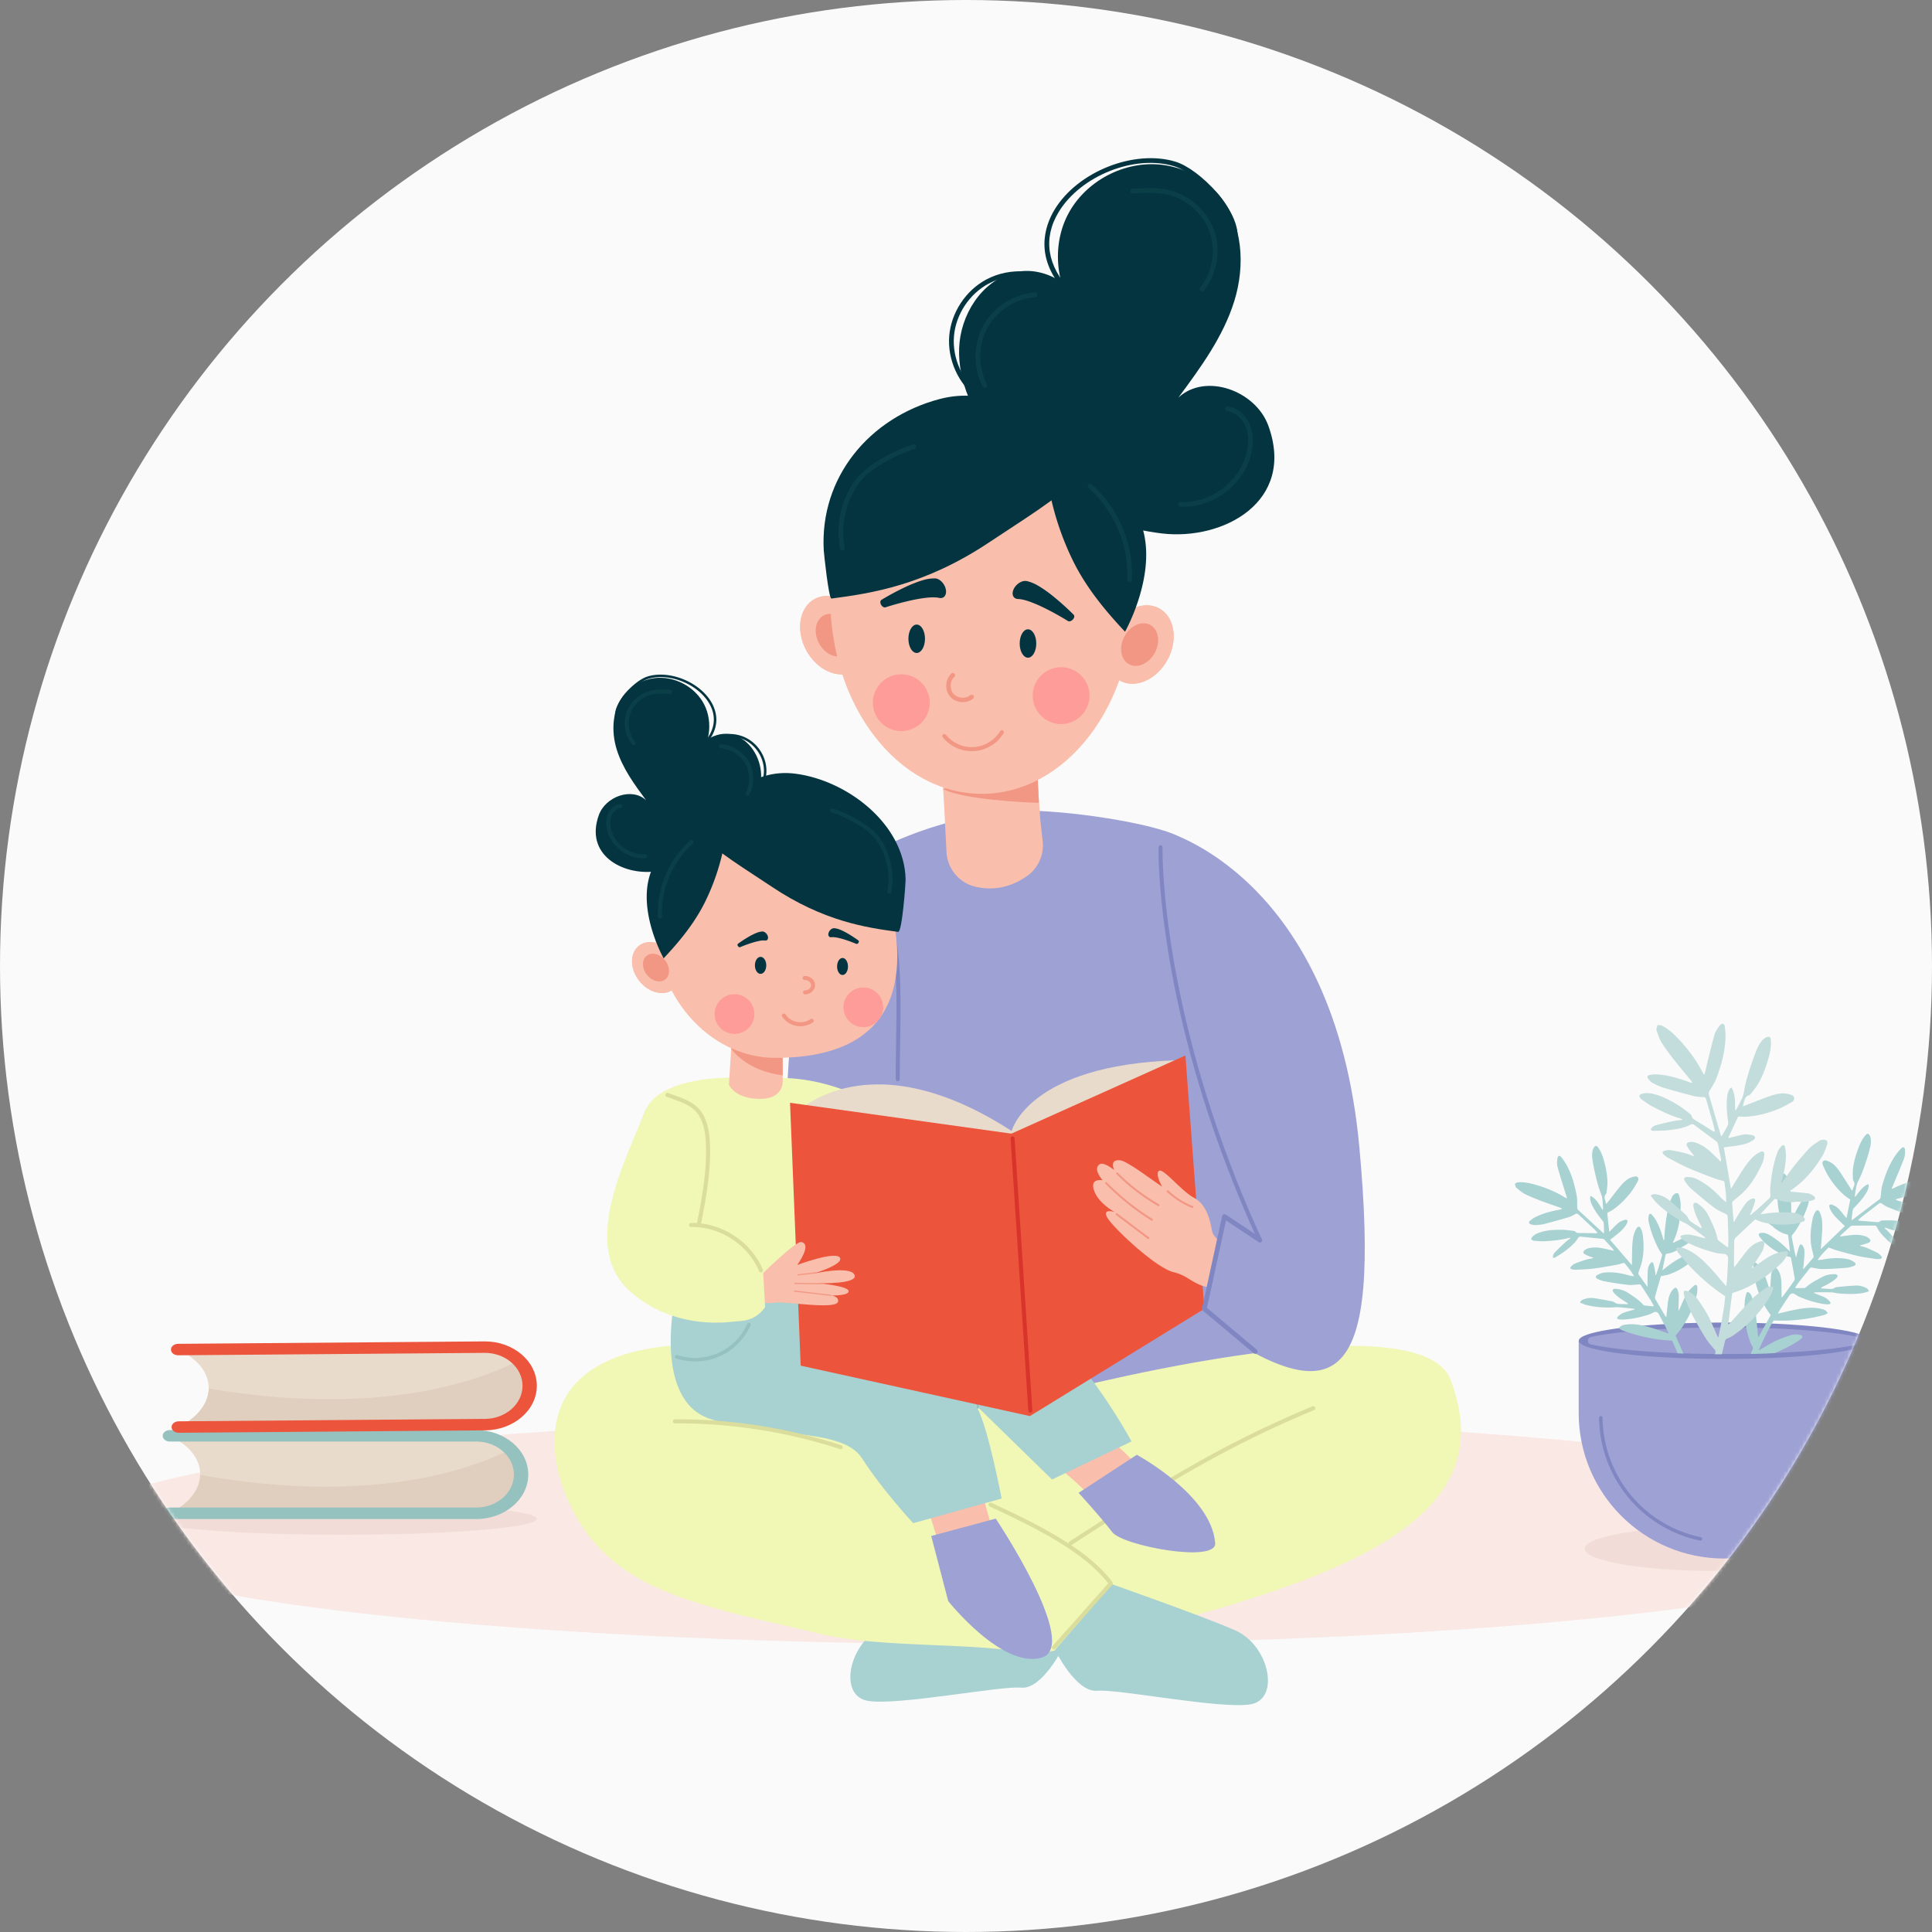 <svg width="513" height="513" viewBox="0 0 513 513" fill="none" xmlns="http://www.w3.org/2000/svg">
    <rect x="0" y="0" width="513" height="513" fill="#808080" stroke="none"/>
    <circle cx="256.5" cy="256.5" r="256.5" transform="matrix(1 0 0 -1 0 513)" fill="#FAFAFA"/>
    <mask id="sukz1pxbxa" style="mask-type:alpha" maskUnits="userSpaceOnUse" x="0" y="0" width="513" height="513">
        <circle cx="256.5" cy="256.5" r="256.5" transform="matrix(1 0 0 -1 0 513)" fill="#FAFAFA"/>
    </mask>
    <g mask="url(#sukz1pxbxa)">
        <path d="M265.741 436.58c136.823 0 247.741-13.492 247.741-30.136s-110.918-30.136-247.741-30.136C128.917 376.308 18 389.8 18 406.444s110.917 30.136 247.741 30.136z" fill="#F9E8E4"/>
        <path d="M455.064 417.109c18.95 0 34.312-2.629 34.312-5.873s-15.362-5.873-34.312-5.873c-18.949 0-34.311 2.629-34.311 5.873s15.362 5.873 34.311 5.873zM90.923 407.514c28.515 0 51.631-1.882 51.631-4.204s-23.116-4.204-51.631-4.204c-28.516 0-51.632 1.882-51.632 4.204s23.117 4.204 51.632 4.204z" fill="#F2DCD7"/>
        <path d="M457.829 413.835c-21.344 0-38.646-17.302-38.646-38.646v-19.184h77.292v19.184c0 21.344-17.302 38.646-38.646 38.646z" fill="#9EA1D4"/>
        <path d="M496.444 356.005c0 2.079-10.505 3.847-25.243 4.53-2.041.093-4.16.166-6.35.215a307.88 307.88 0 0 1-7.021.079c-.207 0-.413 0-.617-.003-.61 0-1.221-.003-1.823-.006a300.803 300.803 0 0 1-4.64-.073c-.954-.02-1.893-.046-2.82-.075-.314-.012-.625-.021-.934-.035-.52-.018-1.035-.041-1.546-.061h-.003c-15.25-.643-26.232-2.446-26.232-4.571 0-1.925 9.005-3.588 22.03-4.361 2.172-.128 4.458-.233 6.833-.314.584-.018 1.175-.035 1.771-.05.197-.005.395-.011.596-.014l1.52-.035c.634-.012 1.271-.02 1.908-.032a260.1 260.1 0 0 1 3.439-.02c.172-.003.343-.003.521-.003.433 0 .863 0 1.29.003l1.486.008c.916.009 1.823.021 2.716.038.77.012 1.532.032 2.285.05l.733.017c1.119.035 2.221.07 3.3.113 2.384.096 4.669.219 6.826.37 11.91.82 19.978 2.407 19.978 4.23h-.003z" fill="#8086C1"/>
        <path d="M457.922 359.532c-10.013 0-19.602-.442-26.998-1.244-3.984-.431-6.673-.893-8.487-1.306a.997.997 0 0 1 0-1.959c1.814-.413 4.503-.873 8.487-1.303 7.396-.802 16.985-1.244 26.998-1.244 10.014 0 19.603.442 26.999 1.244 3.984.43 6.673.893 8.487 1.303a.997.997 0 0 1 0 1.959c-1.814.413-4.503.872-8.487 1.306-7.396.802-16.985 1.244-26.999 1.244z" fill="#9EA1D4"/>
        <path d="M444.903 354.647c.686 1.562 1.378 3.132 2.09 4.76-.52-.018-1.035-.041-1.547-.061h-.002a55.094 55.094 0 0 0-1.46-3.37c-4.623-.198-8.987-1.172-13.229-2.733-.311-.116-.576-.358-.887-.555.425-.704 1.058-.858 1.716-.957 2.148-.323 4.233.076 6.28.649 1.619.45 3.201 1.032 4.8 1.555.076.023.16.035.398.087-.273-.587-.479-1.07-.718-1.532-.363-.695-.73-1.387-1.099-2.076-.259-.488-.52-.977-.782-1.465-.34-.64-.881-.762-1.521-.41-.439.238-.898.468-1.375.607-2.166.655-4.373 1.134-6.643 1.23a5.126 5.126 0 0 1-1.036-.064c-.526-.087-.657-.378-.284-.738.392-.375.854-.736 1.354-.933.867-.344 1.786-.559 2.684-.826.14-.044.273-.087.41-.128-.003-.044-.006-.09-.012-.131-.436-.058-.869-.128-1.308-.172-1.102-.107-2.21-.229-3.32-.287-.561-.032-1.131.084-1.701.09-2.175.011-4.341-.125-6.458-.669-.575-.148-1.119-.413-1.718-.64.23-.575.596-.735.974-.872.898-.325 1.832-.45 2.768-.311 1.523.23 3.038.521 4.556.808.32.061.663.166.916.358.485.369 1.023.384 1.581.395.634.009 1.265.029 1.899.041.017-.038.038-.076.052-.116-.096-.093-.177-.21-.288-.276-1.267-.762-2.514-1.55-3.506-2.664-.166-.183-.32-.506-.27-.712.04-.16.418-.361.625-.334.698.078 1.41.177 2.076.407.596.206 1.166.54 1.692.901 1.308.884 2.652 1.73 3.71 2.939a.708.708 0 0 0 .401.198c.721.09 1.448.154 2.172.224.058.006.125-.032.273-.07-.369-.648-.698-1.27-1.07-1.86-.761-1.204-1.552-2.388-2.317-3.591-.145-.23-.285-.32-.584-.294-.983.073-1.983.218-2.951.111-2.065-.227-4.117-.57-6.17-.922-.64-.111-1.268-.375-1.864-.648-.599-.274-.639-.724-.067-1.038.55-.303 1.178-.579 1.791-.64 2.195-.218 4.353.09 6.469.701.477.136.966.224 1.501.282-.733-1.347-1.724-2.495-2.614-3.594-.771.204-1.46.433-2.169.561-2 .355-4.001.721-6.016.977-1.541.198-3.102.233-4.655.32-.34.017-.694-.047-1.032-.116-.491-.102-.602-.422-.238-.774.308-.302.651-.607 1.038-.767a36.95 36.95 0 0 1 2.995-1.044c.505-.16 1.046-.215 1.572-.323.073-.014.14-.073.306-.169-.445-.159-.803-.267-1.146-.409-.398-.169-.808-.329-1.171-.556-.463-.282-.471-.605-.076-.971.625-.581 1.433-.683 2.224-.759 1.512-.145 2.966.256 4.422.585.367.084.73.168 1.222.279-.123-.224-.166-.355-.25-.445a181.482 181.482 0 0 0-2.242-2.471c-.119-.128-.308-.248-.474-.265-1.948-.204-3.899-.378-5.853-.582-.337-.037-.538.053-.718.355-.814 1.343-2.015 2.329-3.227 3.28-.896.703-1.887 1.285-2.853 1.895-.145.096-.366.064-.584.099-.064-.665.195-1.142.547-1.509.889-.918 1.823-1.796 2.762-2.669.416-.383.881-.703 1.326-1.055l-.044-.102c-.145.012-.294.009-.433.047-2.076.546-4.202.738-6.33.869-.872.052-1.756-.052-2.634-.096a1.942 1.942 0 0 1-.506-.11c-.497-.163-.573-.454-.247-.858.5-.617 1.18-.965 1.904-1.221 1.864-.654 3.812-.756 5.76-.756 1.079-.003 2.157.157 3.236.267.215.024.483.099.617.25.34.378.755.338 1.189.34 1.404.009 2.808.041 4.213.062.13 0 .261-.009.468-.12-.288-.322-.561-.665-.875-.962-1.393-1.308-2.8-2.602-4.193-3.911-.282-.264-.503-.293-.861-.078-.549.326-1.136.622-1.747.802a169.25 169.25 0 0 1-6.373 1.786c-.817.212-1.681.276-2.527.319-.416.021-.86-.11-1.256-.267-.421-.166-.488-.518-.157-.823a6.11 6.11 0 0 1 1.215-.881c1.632-.89 3.402-1.401 5.199-1.832.506-.119 1.023-.203 1.529-.311.198-.04.387-.099.582-.151l.017-.119c-.16-.079-.314-.172-.479-.233-1.829-.657-3.673-1.282-5.49-1.977-1.337-.514-2.675-1.047-3.948-1.704-.788-.401-1.454-1.043-2.169-1.581a.444.444 0 0 1-.16-.207c-.093-.305-.326-.738-.209-.895.18-.236.607-.375.939-.396 1.384-.078 2.736.186 4.062.547 2.878.782 5.628 1.89 8.181 3.451.157.099.326.178.489.271.043-.024.087-.05.13-.07-.125-.393-.255-.785-.377-1.178-.722-2.355-1.489-4.701-2.137-7.077-.192-.694-.149-1.491-.044-2.215.116-.82.596-.951 1.105-.305a15.591 15.591 0 0 1 1.596 2.488c1.198 2.358 1.896 4.897 2.393 7.479.203 1.061.145 2.171.163 3.265.005.305.055.52.285.729 2.122 1.948 4.239 3.908 6.358 5.862.111.105.227.2.425.369.023-.256.058-.416.055-.576-.018-.709-.023-1.421-.076-2.131a1.21 1.21 0 0 0-.264-.636c-1.242-1.507-2.387-3.074-3.132-4.891-.154-.375-.183-.805-.232-1.215-.015-.146.09-.305.163-.541 1.581.832 2.244 2.352 3.137 3.658.049-.009.099-.018.148-.032-.02-.515-.041-1.03-.067-1.544-.011-.259-.058-.518-.067-.777-.032-.802-.258-1.532-.561-2.291-.497-1.235-.823-2.541-1.148-3.838a57.084 57.084 0 0 1-.858-4.073c-.198-1.148-.369-2.326.035-3.469.116-.331.355-.753.642-.869.402-.163.663.291.87.599.634.945 1.035 1.992 1.34 3.085.535 1.945.948 3.916.983 5.934.014.846-.128 1.692-.227 2.538-.026.233-.102.506-.253.675-.369.416-.317.858-.2 1.323.096.384.2.767.328 1.253.154-.169.265-.282.364-.407 1.2-1.529 2.355-3.102 3.616-4.579.876-1.027 1.887-1.943 3.277-2.271.396-.093.829-.21 1.128.131.32.36.175.82-.035 1.177-.558.957-1.102 1.934-1.779 2.806-1.337 1.739-2.873 3.3-4.672 4.576-.492.346-1.041.608-1.602.928.168 1.616.337 3.242.503 4.87.043.017.084.041.122.061.247-.253.485-.509.735-.756.573-.555 1.108-1.166 1.739-1.64.456-.343 1.035-.541 1.585-.735.183-.064.535.017.642.162.105.137.052.466-.038.657-.444.94-1.134 1.713-1.901 2.39-.826.733-1.718 1.393-2.631 2.126 1.855 2.157 3.776 4.39 5.698 6.62.038-.009.073-.017.114-.023-.003-.547-.021-1.093-.003-1.64.061-2.024-.021-4.059.418-6.05a6.526 6.526 0 0 1 .8-1.951c.392-.637.832-.582 1.151.093.227.479.416 1.009.483 1.529.302 2.338.337 4.684-.154 6.998-.221 1.044-.646 2.044-.965 3.071-.047.148-.085.366-.009.474.715 1.043 1.457 2.075 2.195 3.108.038.052.105.084.253.197-.02-.418-.055-.747-.052-1.075.014-1.091.003-2.184.084-3.268.049-.652.218-1.303.666-1.835.328-.384.668-.393.82.076.226.715.337 1.474.477 2.218.049.259.034.529.046.797.049.008.099.014.148.023.21-.593.439-1.178.623-1.774.331-1.073.625-2.154.953-3.224.114-.369.035-.593-.209-.916-.451-.602-.8-1.294-1.122-1.983-.974-2.061-1.765-4.198-2.196-6.446-.093-.488-.04-1.035.064-1.529.099-.445.422-.541.733-.207.48.518.928 1.085 1.262 1.701.794 1.454 1.34 3.012 1.776 4.612.044.162.088.325.128.488h.143c.023-.137.07-.27.075-.407.091-2.37.387-4.716.812-7.042.093-.526.194-1.047.302-1.573.093-.453.256-.898.445-1.337.174-.41.372-.814.546-1.219.108-.244.338-.441.544-.622.576-.494 1.122-.375 1.306.364.206.837.378 1.706.378 2.564 0 .43-.009.861-.032 1.291a25.02 25.02 0 0 1-.251 2.684c-.261 1.805-.729 3.567-1.482 5.277-.096.215-.201.424-.303.636.029.032.053.064.079.096.142-.064.282-.128.424-.197.614-.291 1.221-.599 1.835-.893.401-.195.808-.381 1.221-.552.366-.157.817-.16 1.227-.143.611.032.788.422.381.864a8.773 8.773 0 0 1-1.041.959c-.105.087-.212.166-.32.247-.424.314-.919.529-1.369.809a2.138 2.138 0 0 0-.221.16c-.163.127-.32.273-.5.377-.218.128-.439.256-.663.373-.814.433-1.663.788-2.617.86-.131.009-.331.166-.36.285-.294 1.332-.562 2.672-.867 4.143.244-.177.39-.279.529-.392 1.442-1.184 2.96-2.251 4.617-3.094.215-.11.434-.218.655-.32.729-.337 1.506-.537 2.326-.348.526.122.715.505.369.915-.483.562-1.012 1.108-1.605 1.55-.035.023-.07.052-.105.076-1.576 1.169-3.282 2.111-5.149 2.741-.611.21-1.276.268-2.029.419-.073.259-.184.634-.291 1.012-.425 1.489-.855 2.971-1.259 4.463a.923.923 0 0 0 .09.628c.852 1.494 1.727 2.971 2.599 4.451.056.096.157.16.32.326.079-.805.143-1.506.221-2.207.16-1.395.209-2.82.846-4.111.221-.454.553-.878.913-1.242.369-.372.739-.282.939.216.186.462.367.962.375 1.45.024 1.193-.049 2.385-.084 3.58a9.255 9.255 0 0 1-.032.491.766.766 0 0 1 .125.044c.087-.175.177-.344.259-.521.448-.959.831-1.954 1.311-2.899.279-.549.59-1.084.968-1.584.012-.018.029-.038.041-.055.43-.559.948-1.062 1.483-1.518.413-.352.82-.192.849.337.035.686.032 1.402-.14 2.059-.061.235-.122.471-.192.703a28.05 28.05 0 0 1-1.401 3.864 28.081 28.081 0 0 1-2.439 4.309c-.483.698-1.062 1.326-1.62 2.015l.012-.012zM516.118 313.963a.434.434 0 0 1-.177.186c-.765.471-1.489 1.044-2.311 1.375-1.329.53-2.71.937-4.094 1.317-1.873.521-3.765.966-5.649 1.448-.172.044-.335.123-.5.186l.008.12c.186.069.372.148.561.206.498.157 1.004.285 1.495.454 1.747.596 3.46 1.276 5.001 2.314.413.279.796.622 1.128.992.302.337.2.683-.236.805-.41.116-.863.209-1.276.148-.84-.122-1.689-.27-2.483-.555a173.521 173.521 0 0 1-6.181-2.381c-.588-.239-1.146-.591-1.66-.966-.338-.247-.562-.238-.867-.003-1.512 1.172-3.032 2.323-4.541 3.495-.343.268-.646.585-.966.875a.855.855 0 0 0 .454.163c1.401.114 2.803.218 4.201.337.43.038.84.117 1.216-.223.151-.14.421-.187.639-.192 1.082-.006 2.172-.064 3.248.04 1.936.184 3.867.471 5.661 1.3.697.323 1.34.73 1.779 1.393.288.433.183.715-.326.831a2.043 2.043 0 0 1-.517.061c-.875-.04-1.765-.017-2.628-.157-2.108-.331-4.208-.721-6.222-1.462-.131-.05-.283-.061-.425-.09-.017.035-.038.067-.055.099.41.389.846.753 1.221 1.174.855.957 1.704 1.919 2.497 2.919.317.396.53.896.399 1.553-.212-.052-.433-.047-.573-.151-.901-.704-1.835-1.376-2.657-2.161-1.117-1.061-2.219-2.154-2.902-3.57-.154-.317-.34-.422-.683-.419-1.96.015-3.923.006-5.879.024a.83.83 0 0 0-.495.218 149.81 149.81 0 0 0-2.465 2.247c-.093.087-.148.21-.291.422.497-.064.869-.114 1.242-.163 1.482-.192 2.965-.448 4.457-.163.785.151 1.576.329 2.146.968.357.402.316.718-.169.96-.384.192-.805.314-1.218.439-.358.11-.721.183-1.184.302.16.111.218.175.288.198.509.157 1.044.264 1.538.471.974.41 1.942.84 2.876 1.326.372.195.686.535.962.86.329.387.192.695-.311.75-.34.041-.701.067-1.038.018-1.541-.23-3.088-.419-4.608-.759-1.98-.442-3.934-1-5.891-1.544-.695-.195-1.358-.491-2.108-.764-.985 1.008-2.084 2.055-2.942 3.329a8.815 8.815 0 0 0 1.52-.14c2.164-.41 4.341-.509 6.507-.087.608.119 1.204.453 1.725.808.537.366.453.811-.169 1.026-.617.216-1.268.419-1.916.469-2.07.159-4.149.305-6.228.337-.974.011-1.954-.224-2.925-.393-.294-.049-.442.024-.61.239-.876 1.122-1.774 2.227-2.643 3.352-.428.552-.812 1.14-1.245 1.753.148.053.21.096.271.096.724 0 1.453.003 2.183-.017a.677.677 0 0 0 .419-.157c1.169-1.099 2.585-1.817 3.971-2.573.559-.309 1.161-.591 1.774-.739.68-.163 1.398-.195 2.102-.206.207-.006.564.226.59.389.029.213-.154.518-.334.686-1.093 1.018-2.413 1.681-3.745 2.321-.119.058-.212.165-.317.25l.044.122c.631.043 1.262.087 1.893.136.555.047 1.093.076 1.613-.244.268-.166.622-.235.948-.267 1.532-.146 3.07-.288 4.611-.372.948-.053 1.867.159 2.73.569.361.172.71.37.884.963-.616.168-1.186.381-1.77.474-2.161.34-4.327.276-6.493.055-.564-.058-1.122-.227-1.683-.25-1.111-.047-2.221-.032-3.335-.029-.439 0-.878.032-1.317.049-.009.044-.015.087-.023.128.13.055.264.114.395.166.866.355 1.762.654 2.594 1.079.476.247.904.648 1.256 1.061.337.389.177.669-.352.706a5.146 5.146 0 0 1-1.038-.037c-2.254-.309-4.405-.992-6.501-1.85-.463-.186-.896-.453-1.309-.738-.605-.413-1.151-.337-1.552.264-.739 1.114-1.483 2.225-2.207 3.344-.285.439-.535.901-.864 1.46.247-.027.326-.032.407-.05 1.64-.369 3.274-.796 4.926-1.09 2.093-.375 4.204-.579 6.312-.052.645.159 1.262.375 1.616 1.116-.328.169-.616.384-.936.468a45.257 45.257 0 0 1-7.92 1.384c-1.811.151-3.646.18-5.507.087-1.471 2.46-2.762 5.12-3.971 7.862.168.003.256-.078.357-.139 1.393-.78 2.754-1.629 4.193-2.321 1.215-.584 2.5-1.032 3.786-1.45a4.844 4.844 0 0 1 2.73-.085c.584.151.695.503.253.916-.335.311-.71.585-1.096.829-1.905 1.215-3.94 2.172-6.007 3.058-2.041.093-4.161.166-6.35.216.163-.387.328-.777.494-1.166.131-.308.163-.556-.052-.864a5.014 5.014 0 0 1-.573-1.166 25.672 25.672 0 0 1-1.143-4.323c-.11-.663-.2-1.335-.259-2.006a24.948 24.948 0 0 1-.104-2.922c.009-.509.032-1.024.07-1.538.049-.684.218-1.367.412-2.03.137-.471.483-.532.832-.177.236.244.488.532.587.846.067.221.14.445.213.666.284.904.572 1.811.703 2.739a60.345 60.345 0 0 1 .303 2.483c.165 1.517.299 3.044.459 4.564.012.105.058.207.122.425.936-1.681 1.835-3.289 2.721-4.876l.532-.957c-.491-.741-1.008-1.421-1.421-2.16a27.18 27.18 0 0 1-2.597-6.437 27.66 27.66 0 0 1-.578-2.782 5.37 5.37 0 0 1-.023-1.318c.014-.209.04-.418.066-.625.003-.04.009-.078.015-.119.046-.288.186-.453.375-.48.151-.023.331.047.5.224.067.067.137.14.201.21a9.28 9.28 0 0 1 1.131 1.442c.36.575.639 1.18.878 1.805.346.893.613 1.817.927 2.722l.073.215c.064.18.139.36.206.541.047-.012.091-.021.131-.032.003-.166.006-.329.015-.492.006-.107.014-.212.017-.32.067-1.084.111-2.171.236-3.253.032-.256.107-.506.209-.756a6.34 6.34 0 0 1 .305-.651c.21-.402.509-.5.797-.279.055.04.108.093.16.157.323.392.61.849.794 1.323.508 1.343.421 2.767.447 4.175.015.703.009 1.407.012 2.215.177-.148.285-.203.346-.291a334.361 334.361 0 0 0 3.012-4.183.919.919 0 0 0 .148-.617c-.261-1.52-.549-3.038-.831-4.562-.07-.386-.145-.77-.195-1.035-.401-.119-.779-.212-1.137-.314a6.476 6.476 0 0 1-.846-.29 18.327 18.327 0 0 1-1.285-.643 19.762 19.762 0 0 1-3.675-2.663c-.547-.495-1.023-1.085-1.448-1.69-.308-.439-.084-.808.451-.878.831-.107 1.59.166 2.282.57 1.823 1.067 3.431 2.413 4.922 3.899.126.125.265.239.489.439-.163-1.494-.302-2.852-.471-4.204-.015-.122-.201-.299-.329-.32-1.2-.209-2.189-.849-3.148-1.538-.245-.174-.431-.421-.666-.602-.335-.259-.704-.477-1.038-.732a3.225 3.225 0 0 1-.25-.204 9.408 9.408 0 0 1-1.242-1.329c-.363-.482-.151-.854.46-.822.41.017.86.063 1.209.252.989.535 1.939 1.149 2.905 1.73.131.079.267.157.401.236.032-.032.058-.061.09-.09-.078-.221-.166-.439-.238-.66a19.192 19.192 0 0 1-.559-2.079 21.848 21.848 0 0 1-.421-3.352 28.33 28.33 0 0 1 .105-3.946c.078-.852.331-1.704.616-2.518.183-.52.529-.698.901-.546.143.055.288.16.433.311.125.128.259.267.361.421a.965.965 0 0 1 .122.25c.285.87.651 1.742.747 2.637.035.329.067.658.099.986.009.079.015.163.021.247.087.928.151 1.861.191 2.794.041.928.059 1.861.047 2.794a50.437 50.437 0 0 1-.064 1.861c-.009.14.023.276.041.416.046.003.093.006.139.012l.175-.477c.218-.576.447-1.14.7-1.695.434-.948.922-1.861 1.506-2.725.059-.087.117-.168.178-.253a9.08 9.08 0 0 1 1.238-1.317c.341-.305.655-.177.707.274.035.282.049.578.032.869a2.92 2.92 0 0 1-.111.66 23.075 23.075 0 0 1-1.34 3.486 25.224 25.224 0 0 1-.762 1.503c-.221.413-.45.817-.692 1.221-.386.652-.796 1.309-1.302 1.867-.274.299-.375.515-.294.893.227 1.096.416 2.201.643 3.297.125.613.299 1.218.447 1.826l.152-.009c.037-.265.049-.535.122-.791.206-.73.386-1.468.686-2.163.192-.451.532-.413.82.003.398.57.503 1.235.491 1.887-.023 1.087-.139 2.175-.227 3.262-.029.328-.093.654-.154 1.067.157-.099.227-.122.271-.172.828-.959 1.666-1.91 2.477-2.884.087-.102.067-.323.038-.474-.221-1.052-.547-2.087-.669-3.146-.27-2.352-.009-4.684.509-6.983.116-.515.354-1.021.625-1.477.384-.64.826-.652 1.154.017.308.625.526 1.329.611 2.018.25 2.023-.029 4.041-.157 6.065-.035.544-.105 1.087-.157 1.631.038.012.072.02.11.035l6.298-6.048c-.84-.817-1.663-1.561-2.419-2.366-.701-.751-1.312-1.582-1.666-2.562-.07-.203-.093-.535.023-.66.122-.131.48-.18.654-.099.529.242 1.088.495 1.509.878.585.535 1.061 1.189 1.576 1.797.227.271.439.55.66.823.041-.015.084-.035.125-.052.323-1.602.646-3.207.962-4.801-.523-.369-1.046-.683-1.503-1.072-1.669-1.443-3.05-3.141-4.218-4.998-.588-.934-1.038-1.957-1.507-2.963-.171-.375-.273-.849.079-1.178.328-.311.75-.154 1.137-.023 1.352.457 2.271 1.465 3.047 2.573 1.116 1.593 2.114 3.265 3.166 4.902.087.131.186.256.323.436.174-.471.317-.843.448-1.218.159-.451.253-.884-.076-1.334-.131-.181-.18-.46-.183-.695-.021-.849-.085-1.71.011-2.547.227-2.006.823-3.931 1.544-5.815.402-1.062.905-2.065 1.623-2.948.232-.285.538-.713.924-.509.276.142.474.581.558.924.288 1.175.009 2.329-.299 3.457a55.849 55.849 0 0 1-1.239 3.975c-.444 1.256-.895 2.529-1.506 3.71-.375.724-.671 1.43-.776 2.227-.035.259-.105.509-.145.767-.073.506-.143 1.021-.213 1.53.05.011.096.026.146.043 1.014-1.218 1.817-2.663 3.468-3.343.053.244.143.413.111.552-.087.401-.16.826-.346 1.186-.913 1.739-2.201 3.19-3.582 4.574a1.21 1.21 0 0 0-.323.605c-.119.7-.195 1.407-.276 2.113-.017.16-.003.323-.003.579.212-.151.337-.233.457-.326 2.296-1.744 4.588-3.494 6.887-5.233.247-.189.317-.395.349-.698.125-1.084.172-2.198.477-3.236.739-2.524 1.672-4.983 3.088-7.216a15.233 15.233 0 0 1 1.826-2.326c.561-.596 1.029-.422 1.07.407.035.735 0 1.529-.253 2.204-.875 2.305-1.861 4.567-2.8 6.844-.16.381-.323.756-.486 1.134.041.029.085.055.122.084.172-.073.346-.142.515-.221 2.689-1.311 5.533-2.157 8.472-2.66 1.352-.233 2.728-.369 4.094-.16.329.052.742.23.899.485.104.166-.172.576-.291.87l.011-.009z" fill="#A8D1D1"/>
        <path d="M485.142 303.906c-.317 1.035-.698 2.087-1.253 3.009-2.07 3.434-4.585 6.495-7.897 8.833-.203.145-.412.276-.622.413a1.227 1.227 0 0 1-.113.075c.009.053.014.105.023.157.038.003.073.006.111.012.157.015.314.035.473.05 1.411.13 2.829.221 4.234.421.491.07.982.364 1.41.649.64.424.576.959-.151 1.174-.355.105-.713.192-1.079.259-.387.07-.776.122-1.169.16a6.799 6.799 0 0 1-.808.014c-.398-.008-.8-.04-1.195-.035-.375.006-.75.117-1.125.111l-.399-.009c-1.229-.032-2.442-.142-3.596-.634a4.924 4.924 0 0 1-.34-.157c-.149-.072-.465-.037-.573.076-1.18 1.244-2.335 2.515-3.617 3.908.375-.038.599-.053.82-.085a36.612 36.612 0 0 1 4.131-.389 27.093 27.093 0 0 1 3.222.072c.18.015.366.035.547.053.151.014.299.038.442.061.811.139 1.575.421 2.209.994.029.023.053.05.079.073.491.474.445 1.012-.198 1.227-.212.07-.427.139-.645.203-.684.201-1.384.355-2.085.428-2.123.215-4.251.192-6.35-.151a19.862 19.862 0 0 1-1.14-.216c-.796-.171-1.549-.54-2.46-.866l-.971.904c-1.418 1.329-2.849 2.646-4.25 3.995a1.14 1.14 0 0 0-.314.733c-.047 2.16-.061 4.32-.079 6.483 0 .137.064.274.131.553.608-.814 1.131-1.53 1.669-2.23 1.079-1.402 2.055-2.908 3.576-3.888.535-.343 1.169-.587 1.788-.744.64-.163.977.169.875.84-.099.617-.229 1.277-.535 1.809-.596 1.038-1.262 2.044-1.922 3.05-.13.2-.261.398-.389.599-.035.052-.067.104-.102.157-.11.174-.232.34-.352.514.038.041.073.085.108.125l.276-.171c.114-.07.227-.145.337-.218.277-.186.55-.378.82-.573 1.477-1.044 2.922-2.146 4.626-2.817.305-.119.614-.224.93-.314a14.666 14.666 0 0 1 1.649-.364c.675-.113 1.009.326.695.913-.067.128-.14.259-.212.384-.358.634-.765 1.247-1.271 1.747-.483.48-.98.94-1.489 1.387a33.166 33.166 0 0 1-2.919 2.309 32.05 32.05 0 0 1-2.567 1.645 33.204 33.204 0 0 1-3.128 1.614c-.971.439-2.004.742-3.056 1.125-.276 2.161-.555 4.332-.849 6.589-.07.575-.148 1.151-.221 1.738.227-.171.349-.238.442-.337.424-.462.846-.927 1.262-1.393.869-.965 1.735-1.933 2.613-2.887.695-.756 1.396-1.5 2.114-2.23.015-.014.032-.035.047-.049.506-.518 1.067-.98 1.651-1.425.599-.459 1.221-.892 1.826-1.337.221-.163.503-.265.794-.332.145-.035.291-.061.433-.084.003 0 .009 0 .012-.003.607-.093.91.233.697.805-.302.814-.642 1.631-1.099 2.364a33.265 33.265 0 0 1-1.206 1.788 32.603 32.603 0 0 1-4.902 5.431 32.703 32.703 0 0 1-3.408 2.623c-.45.302-.939.576-1.453.75-.445.154-.599.425-.698.837-.268 1.129-.538 2.26-.809 3.388-.61 0-1.221-.003-1.823-.006l.088-.317c.119-.43.017-.692-.279-1.038-.876-1.026-1.777-2.061-2.475-3.213-.25-.413-.497-.823-.744-1.235a103.639 103.639 0 0 1-1.806-3.132c-.11-.2-.221-.401-.328-.605a47.604 47.604 0 0 1-.881-1.73 37.839 37.839 0 0 1-1.364-3.111 9.486 9.486 0 0 1-.244-.694 8.724 8.724 0 0 1-.25-.969c-.142-.744.236-1.02.939-.738a6.031 6.031 0 0 1 2.317 1.646c.137.154.262.314.381.479.989 1.384 1.957 2.8 2.751 4.3.128.245.256.489.375.736.767 1.55 1.419 3.166 2.131 4.745.058.137.087.282.259.407.389-1.73.747-3.457 1.052-5.172.343-1.931.622-3.853.806-5.751-3.725-2.463-6.993-5.321-9.918-8.522a56.316 56.316 0 0 1-1.64-1.873 47.42 47.42 0 0 1-.927-1.128c-.157-.197-.265-.427-.375-.674-.07-.163-.143-.335-.224-.5a2.188 2.188 0 0 1 1.39-.25c.372.052.724.18 1.081.328 2.524 1.044 4.513 2.823 6.347 4.771 1.454 1.538 2.786 3.187 4.17 4.789.067.076.148.142.372.349.087-.808.177-1.463.218-2.12.102-1.674.18-3.355.267-5.033.047-.91-.453-1.392-1.375-1.424-.628-.023-1.27-.079-1.875-.233-2.521-.639-4.978-1.456-7.298-2.637-.221-.11-.442-.227-.663-.346a6.463 6.463 0 0 1-1.078-.741c-.015-.012-.03-.024-.044-.041-.462-.419-.398-.8.215-.939.669-.151 1.401-.239 2.064-.128 1.16.192 2.291.555 3.434.849.172.044.346.084.523.125.024-.049.05-.099.073-.151-.433-.343-.855-.704-1.3-1.032-1.122-.832-2.232-1.681-3.39-2.466-.587-.398-1.279-.642-1.89-1.009-.095-.055-.191-.113-.284-.168a38.748 38.748 0 0 1-3.242-2.152 25.566 25.566 0 0 1-3.004-2.585c-.523-.532-.936-1.171-1.439-1.805.625-.471 1.125-.407 1.617-.311 1.18.229 2.27.703 3.186 1.462.128.105.256.212.384.326.928.77 1.84 1.57 2.745 2.378.421.369.84.744 1.256 1.119.308.274.61.608.759.977.285.713.854 1.082 1.448 1.451.677.425 1.349.852 2.023 1.279.044-.032.09-.061.137-.093-.047-.162-.058-.34-.137-.485-.869-1.646-1.707-3.3-2.053-5.149-.058-.306-.014-.75.172-.945.145-.148.683-.114.887.043.703.541 1.407 1.111 1.974 1.783.515.607.907 1.343 1.244 2.067.838 1.805 1.736 3.588 2.094 5.571a.85.85 0 0 0 .308.476c.718.562 1.457 1.102 2.195 1.649.061.047.157.049.343.105.018-.939.067-1.82.05-2.701-.041-1.788-.123-3.582-.169-5.37-.009-.344-.102-.533-.439-.698-1.108-.556-2.277-1.053-3.251-1.791-2.078-1.585-4.073-3.286-6.05-4.995-.616-.535-1.122-1.227-1.591-1.905-.468-.686-.22-1.198.599-1.166.794.032 1.646.14 2.35.471 2.509 1.19 4.634 2.919 6.521 4.952.425.453.896.866 1.434 1.279.084-1.93-.239-3.812-.486-5.568-.962-.282-1.861-.479-2.704-.802-2.387-.913-4.783-1.812-7.117-2.844-1.789-.791-3.498-1.759-5.228-2.678-.378-.2-.718-.497-1.038-.793-.465-.431-.375-.846.247-.989.526-.125 1.096-.235 1.617-.154a47.11 47.11 0 0 1 3.901.811c.652.16 1.274.448 1.908.675.09.032.195.009.439.014-.381-.462-.695-.808-.974-1.186-.323-.436-.654-.875-.904-1.358-.312-.602-.114-.956.546-1.093 1.056-.221 1.989.192 2.893.625 1.724.823 3.033 2.198 4.39 3.495l1.134 1.093c.012-.323.053-.488.021-.642a226.824 226.824 0 0 0-.814-4.117c-.044-.213-.169-.463-.338-.591-1.971-1.482-3.96-2.939-5.928-4.419-.343-.259-.614-.291-1.006-.087-1.753.922-3.684 1.204-5.606 1.445-1.421.177-2.866.16-4.306.198-.215.005-.436-.169-.692-.274.364-.761.951-1.107 1.565-1.273 1.558-.419 3.134-.756 4.71-1.085.695-.145 1.407-.186 2.111-.276l.017-.142c-.166-.076-.323-.178-.494-.227-2.594-.756-5.01-1.928-7.388-3.169-.974-.506-1.861-1.189-2.777-1.809a2.481 2.481 0 0 1-.477-.445c-.43-.5-.322-.863.291-1.087.939-.34 1.896-.273 2.844-.079 2.433.503 4.599 1.658 6.698 2.917 1.166.7 2.225 1.573 3.315 2.39.218.162.456.418.506.665.122.631.596.855 1.061 1.137 1.506.922 3.004 1.867 4.504 2.8a1.1 1.1 0 0 0 .584.175c-.104-.538-.174-1.085-.323-1.608-.651-2.315-1.331-4.62-1.985-6.932-.131-.471-.352-.645-.875-.648-.803-.003-1.629-.064-2.405-.265-2.689-.692-5.373-1.41-8.033-2.206-1.015-.306-1.989-.794-2.928-1.294-.462-.25-.855-.681-1.181-1.102-.346-.451-.194-.872.364-.989a7.54 7.54 0 0 1 1.884-.162c2.332.098 4.576.691 6.789 1.395.625.198 1.233.442 1.852.657.235.079.48.143.718.212.035-.04.067-.078.102-.116-.122-.186-.227-.389-.367-.561-1.546-1.896-3.128-3.765-4.637-5.69-1.111-1.419-2.204-2.867-3.155-4.396-.587-.948-.892-2.07-1.311-3.117-.041-.099-.064-.224-.041-.323.099-.386.125-1.008.358-1.099.346-.139.898-.011 1.268.181 1.546.811 2.832 1.977 4.027 3.221 2.599 2.71 4.843 5.687 6.582 9.028.111.209.236.407.355.608l.189.008c.119-.503.232-1.009.357-1.512.751-3.009 1.445-6.033 2.283-9.016.247-.872.808-1.704 1.392-2.419.658-.805 1.259-.637 1.387.39.152 1.227.198 2.486.108 3.718-.236 3.321-1.131 6.507-2.268 9.61-.468 1.276-1.253 2.439-1.939 3.628-.192.329-.276.593-.166.968 1.026 3.478 2.038 6.961 3.056 10.441.052.183.116.364.221.672.192-.259.328-.41.43-.585.442-.776.899-1.549 1.297-2.349.125-.247.168-.578.128-.855-.364-2.427-.582-4.858-.207-7.303.079-.503.32-.989.535-1.46.076-.165.291-.27.527-.477 1.165 1.922.898 3.987 1.011 5.978.061.018.12.041.181.061.311-.57.625-1.137.927-1.709.154-.288.271-.596.43-.881.489-.884.716-1.82.876-2.835.264-1.654.758-3.277 1.25-4.882a69.033 69.033 0 0 1 1.718-4.948c.532-1.37 1.111-2.748 2.28-3.719.343-.285.872-.581 1.259-.52.54.084.529.744.549 1.206.07 1.431-.174 2.818-.558 4.196-.683 2.442-1.515 4.835-2.788 7.039-.533.918-1.236 1.741-1.89 2.587-.181.233-.436.48-.707.562-.663.209-.898.715-1.073 1.293-.145.477-.279.96-.459 1.567.273-.087.471-.13.654-.203 2.285-.872 4.547-1.82 6.871-2.594 1.607-.537 3.291-.872 5.003-.322.489.154 1.03.311 1.134.872.108.596-.346 1.003-.802 1.247-1.224.666-2.443 1.367-3.736 1.873-2.574 1.009-5.24 1.698-8.008 1.901-.753.058-1.514-.017-2.323-.038-.869 1.852-1.741 3.716-2.616 5.58.032.049.061.099.093.148.427-.113.852-.235 1.282-.337.977-.23 1.948-.541 2.942-.643.713-.072 1.466.088 2.184.236.238.049.564.366.59.59.023.212-.247.538-.471.686-1.087.73-2.329 1.114-3.6 1.346-1.366.253-2.753.387-4.215.588.601 3.529 1.227 7.178 1.849 10.827.046.018.096.035.142.05.352-.591.689-1.192 1.061-1.771 1.379-2.143 2.606-4.393 4.373-6.251a8.086 8.086 0 0 1 2.129-1.585c.837-.433 1.276-.09 1.18.846-.064.663-.204 1.355-.471 1.963-1.192 2.713-2.672 5.268-4.701 7.443-.916.98-2.024 1.785-3.03 2.684-.145.131-.329.34-.32.506.096 1.59.227 3.18.358 4.771.006.078.058.157.142.375.247-.462.425-.84.643-1.192.721-1.166 1.416-2.352 2.207-3.469.474-.669 1.078-1.262 1.907-1.544.602-.203.977.009.831.611-.218.921-.59 1.811-.921 2.701-.116.314-.311.596-.468.892l.145.12c.608-.5 1.233-.983 1.82-1.509 1.047-.939 2.064-1.919 3.117-2.858.361-.323.419-.617.366-1.123-.096-.945-.02-1.916.073-2.864.291-2.855.823-5.666 1.817-8.367.215-.59.628-1.146 1.061-1.611.393-.416.809-.308.925.256.177.863.294 1.768.259 2.649-.061 1.465-.285 2.907-.614 4.329-.136.599-.29 1.195-.456 1.791-.058.203-.119.407-.178.607l.152.094c.116-.128.256-.242.346-.387.305-.465.613-.922.93-1.375 1.776-2.539 3.762-4.911 5.853-7.194.764-.837 1.788-1.445 2.73-2.11.27-.192.648-.259.988-.317.937-.16 1.451.322 1.169 1.238v.015z" fill="#C3DDDC"/>
        <path d="M451.537 409.087a.488.488 0 0 1-.093-.009 33.76 33.76 0 0 1-19.177-11.571 33.756 33.756 0 0 1-7.662-21.048c0-.256.201-.462.457-.465h.006c.253 0 .459.204.462.457a32.827 32.827 0 0 0 7.452 20.471 32.82 32.82 0 0 0 18.651 11.255.46.46 0 0 1-.093.91h-.003z" fill="#8086C1"/>
        <path d="M226.671 178.273c4.107-2.206 5.122-8.301 2.269-13.614-2.854-5.314-8.497-7.833-12.603-5.627-4.107 2.205-5.123 8.301-2.269 13.614 2.854 5.313 8.496 7.833 12.603 5.627z" fill="#F9BFAC"/>
        <path d="M226.671 178.273c4.107-2.206 5.122-8.301 2.269-13.614-2.854-5.314-8.497-7.833-12.603-5.627-4.107 2.205-5.123 8.301-2.269 13.614 2.854 5.313 8.496 7.833 12.603 5.627z" fill="#F9BFAC"/>
        <path d="M224.312 173.88c2.231-1.198 2.782-4.51 1.231-7.397-1.55-2.887-4.616-4.257-6.847-3.059-2.231 1.199-2.782 4.511-1.231 7.398 1.55 2.887 4.616 4.256 6.847 3.058z" fill="#F39785"/>
        <path d="M267.34 419.802s-23.647 8.225-32.77 12.164c-9.124 3.943-12.174 18.341-4.109 19.664 8.066 1.323 35.114-4.039 40.711-3.513 5.597.527 11.182-10.807 11.182-10.807l-15.014-17.508z" fill="#A8D1D1"/>
        <path d="M261.956 216.129s-33.951 5.053-46.837 24.531c-7.219 10.908-9.115 133.261-9.115 133.261s90.527 11.316 136.419-13.831c0 0-24.519-132.648-28.29-137.047-3.771-4.402-41.492-10.06-52.177-6.914z" fill="#9EA1D4"/>
        <path d="M276.097 370.793s100.465-27.014 109.074-4.414c15.087 39.606-33.005 55.335-109.702 72.937-17.372-3.544-41.251-1.416-58.466-5.658-11.595-2.858-20.065-4.367-31.465-7.931-15.82-4.949-27.944-11.764-34.858-27.691-5.041-11.61-5.605-25.694 5.69-33.797 2.48-1.779 5.271-3.114 8.138-4.146 31.433-11.316 111.586 10.7 111.586 10.7h.003z" fill="#F1F7B5"/>
        <path d="M284.27 410.305a.534.534 0 0 1-.29-.985l2.218-1.434c20.059-12.944 37.381-24.123 62.304-34.459a.536.536 0 1 1 .41.991c-24.832 10.299-42.117 21.452-62.133 34.37l-2.221 1.433a.536.536 0 0 1-.291.084h.003z" fill="#DADD9B"/>
        <path d="M255.135 373.866h-.035a.297.297 0 0 1-.262-.328 58.194 58.194 0 0 0-2.983-25.935.298.298 0 0 1 .561-.201 58.79 58.79 0 0 1 3.015 26.202.298.298 0 0 1-.296.265v-.003z" fill="#F46353"/>
        <path d="m246.517 401.086 4.506 14.273 14.273-3.007-4.506-15.776-14.273 4.51zM279.947 388.688s11.269 9.016 12.019 12.02l12.77-8.263s-8.263-10.517-12.02-10.517c-3.756 0-12.769 6.76-12.769 6.76z" fill="#F9BFAC"/>
        <path d="m264.398 403.234-17.131 4.612 4.506 17.279s14.273 18.029 24.793 15.026c10.519-3.004-12.168-36.917-12.168-36.917zM286.396 396.396l15.456-10.106s19.916 10.702 20.809 23.483c.369 5.301-24.551.721-27.348-2.971-3.041-4.018-8.917-10.403-8.917-10.403v-.003z" fill="#9EA1D4"/>
        <path d="M179.281 344.366s-6.01 27.046 9.016 32.303c15.026 5.256 35.309 2.253 40.568 10.516 5.26 8.263 13.616 17.259 13.616 17.259l23.484-6.539s-4.044-21.236-7.051-24.993l20.428 19.94 21.106-10.107s-24.077-45.482-50.547-43.638c-17.235 1.201-70.617 5.259-70.617 5.259h-.003z" fill="#A8D1D1"/>
        <path d="M258.911 312.062c-12.897-10.028-31.968-28.031-56.641-25.653 0 0-26.745-2.896-31.252 9.126-4.507 12.02-17.279 35.309-3.757 47.328 13.523 12.02 30.802 7.513 30.802 7.513l7.435-10.85 34.177.599s-.209-14.395-1.61-24.406l19.343 4.606 1.503-8.263z" fill="#F1F7B5"/>
        <path d="M185.626 325.294a.536.536 0 0 1-.527-.643c1.259-6.333 2.48-13.072 2.373-19.716-.044-2.701-.273-5.803-1.654-8.344-1.492-2.748-4.28-3.745-7.231-4.8a94.838 94.838 0 0 1-1.55-.567.537.537 0 0 1 .384-1.003c.506.191 1.017.375 1.529.558 3.009 1.076 6.123 2.192 7.81 5.3 1.491 2.745 1.738 6.01 1.785 8.839.107 6.748-1.123 13.552-2.393 19.942a.535.535 0 0 1-.526.431v.003z" fill="#DADD9B"/>
        <path d="M207.789 287.752c-.235 1.556-1.337 4.027-5.972 4.027-6.763 0-8.263-3.754-8.263-3.754l.596-9.586.015-.241.136-2.195 13.523 1.5v9.016s.076.521-.035 1.23v.003z" fill="#F9BFAC"/>
        <path d="m194.153 278.437-.209-.285.224.043 13.659 2.727v4.597s-8.975-.706-13.674-7.08v-.002z" fill="#F39785"/>
        <path d="M238.379 287.089a.533.533 0 0 1-.535-.535c0-3.401.052-6.704.104-9.894.227-14.156.422-26.382-3.852-40.239a.537.537 0 1 1 1.026-.317c4.327 14.02 4.129 26.324 3.899 40.574a599.804 599.804 0 0 0-.105 9.876.535.535 0 0 1-.535.535h-.002z" fill="#8086C1"/>
        <path d="M238.254 253.842c0 20.539-14.462 27.046-32.302 27.046-17.841 0-32.303-16.649-32.303-37.187 0-20.539 14.462-37.187 32.303-37.187 17.84 0 32.302 26.79 32.302 47.328z" fill="#F9BFAC"/>
        <path d="M295.194 420.636s23.626 8.283 32.741 12.246c9.115 3.966 12.127 18.37 4.062 19.672-8.069 1.303-35.103-4.126-40.702-3.614-5.6.512-11.156-10.836-11.156-10.836l15.058-17.471-.003.003z" fill="#A8D1D1"/>
        <path d="M201.957 258.584c.83 0 1.503-1.009 1.503-2.253 0-1.245-.673-2.253-1.503-2.253-.83 0-1.503 1.008-1.503 2.253 0 1.244.673 2.253 1.503 2.253zM225.158 256.628c0 1.244-.645 2.253-1.442 2.253-.796 0-1.442-1.009-1.442-2.253 0-1.245.646-2.254 1.442-2.254.797 0 1.442 1.009 1.442 2.254zM203.137 249.731c-.465-.061-1.073.014-1.631.131a18.03 18.03 0 0 0-1.692.436c-1.114.343-2.216.75-3.28 1.198-.163.07-.407-.029-.567-.244-.177-.239-.189-.527-.029-.643a32.864 32.864 0 0 1 2.922-1.907 17.716 17.716 0 0 1 1.59-.817c.567-.242 1.123-.48 1.94-.544.055-.003.122 0 .183.006.575.075 1.171.671 1.326 1.329.157.66-.187 1.133-.762 1.058v-.003zM220.745 248.856c.465-.061 1.073.014 1.631.131a18.03 18.03 0 0 1 1.692.436c1.114.343 2.216.75 3.28 1.198.163.07.407-.029.567-.244.177-.239.189-.527.029-.643a32.864 32.864 0 0 0-2.922-1.907 17.716 17.716 0 0 0-1.59-.817c-.567-.242-1.123-.48-1.94-.544a1.27 1.27 0 0 0-.183.006c-.575.075-1.172.671-1.326 1.329-.157.66.186 1.133.762 1.058v-.003z" fill="#033440"/>
        <path d="M213.761 264.047a.534.534 0 0 1-.535-.532c0-.296.235-.537.532-.54a1.753 1.753 0 0 0 1.224-.538c.259-.268.392-.585.381-.887-.012-.305-.169-.611-.448-.866a1.751 1.751 0 0 0-1.262-.466.537.537 0 0 1-.058-1.07 2.874 2.874 0 0 1 2.044.745c.491.45.773 1.023.797 1.616.02.596-.221 1.186-.681 1.666a2.807 2.807 0 0 1-1.988.87h-.003l-.003.002zM212.52 272.5c-.358 0-.719-.032-1.073-.099a5.916 5.916 0 0 1-3.768-2.457.536.536 0 0 1 .883-.605 4.84 4.84 0 0 0 3.082 2.009 4.842 4.842 0 0 0 3.603-.756.536.536 0 0 1 .605.884 5.932 5.932 0 0 1-3.332 1.024z" fill="#F39785"/>
        <path d="M195.031 274.532a5.271 5.271 0 1 0 0-10.542 5.271 5.271 0 0 0 0 10.542zM229.232 272.738a5.271 5.271 0 1 0 0-10.542 5.271 5.271 0 0 0 0 10.542z" fill="#FE9C99"/>
        <path d="M178.727 262.7c2.468-1.937 2.437-6.097-.07-9.292-2.507-3.195-6.54-4.214-9.008-2.277-2.469 1.937-2.438 6.097.069 9.291 2.507 3.195 6.54 4.215 9.009 2.278z" fill="#F9BFAC"/>
        <path d="M178.727 262.7c2.468-1.937 2.437-6.097-.07-9.292-2.507-3.195-6.54-4.214-9.008-2.277-2.469 1.937-2.438 6.097.069 9.291 2.507 3.195 6.54 4.215 9.009 2.278z" fill="#F9BFAC"/>
        <path d="M176.615 255.014c-1.361-1.736-3.553-2.291-4.894-1.239-1.34 1.053-1.326 3.312.038 5.048 1.361 1.736 3.553 2.291 4.893 1.238 1.341-1.052 1.326-3.311-.037-5.047z" fill="#F39785"/>
        <path d="M259.641 374.029a.3.3 0 0 1-.297-.265 18.177 18.177 0 0 0-5.155-10.862 18.196 18.196 0 0 0-10.818-5.251.298.298 0 0 1-.262-.329.294.294 0 0 1 .328-.261 18.797 18.797 0 0 1 11.174 5.422 18.786 18.786 0 0 1 5.324 11.22.3.3 0 0 1-.265.329h-.032l.003-.003zM184.547 361.5c-1.701 0-3.399-.264-5.01-.793a.472.472 0 0 1 .297-.896c3.529 1.166 7.501.962 10.897-.549a15.305 15.305 0 0 0 7.696-7.734.47.47 0 0 1 .622-.242.473.473 0 0 1 .242.623c-1.588 3.614-4.568 6.611-8.176 8.216a16.188 16.188 0 0 1-6.565 1.381l-.003-.006z" fill="#95C1BF"/>
        <path d="M272.791 232.545c-5.129 3.658-10.054 3.794-13.857 2.884-4.3-1.026-7.394-4.786-7.617-9.199-.195-3.896-.431-8.856-.64-12.744-.003-.087-.009-.174-.015-.261-.465-8.644-1.334-17.986-1.334-17.986l25.001-5.501 1.064 15.68.835 12.252.631 5.684c.395 3.571-1.143 7.103-4.068 9.191z" fill="#F9BFAC"/>
        <path d="M275.845 213.178c-4.085-.133-19.373-.82-25.164-3.512-.099-.049-.201-.096-.297-.145l.282-.073 24.731-6.551.451 10.281h-.003z" fill="#F39785"/>
        <path d="M260.696 210.785c22.221 0 40.234-23.29 40.234-52.02 0-28.731-18.013-52.021-40.234-52.021-22.22 0-40.233 23.29-40.233 52.021 0 28.73 18.013 52.02 40.233 52.02z" fill="#F9BFAC"/>
        <path d="M255.652 186.444c-1.268 0-2.538-.506-3.379-1.477-1.491-1.727-1.323-4.597.358-6.138a.593.593 0 0 1 .799.875c-1.209 1.108-1.334 3.245-.261 4.487 1.073 1.238 3.204 1.43 4.477.395a.593.593 0 1 1 .748.922c-.777.631-1.759.936-2.745.936h.003zM258.057 199.464c-2.96 0-5.879-1.382-7.737-3.696a.536.536 0 0 1 .834-.672c1.777 2.21 4.635 3.466 7.467 3.274 2.829-.192 5.495-1.82 6.957-4.248a.537.537 0 0 1 .919.553c-1.64 2.724-4.632 4.55-7.804 4.765a9.006 9.006 0 0 1-.636.021v.003z" fill="#F39785"/>
        <path d="M272.957 174.639c1.215 0 2.201-1.688 2.201-3.771 0-2.082-.986-3.771-2.201-3.771-1.216 0-2.201 1.689-2.201 3.771 0 2.083.985 3.771 2.201 3.771zM243.409 173.38c1.215 0 2.201-1.688 2.201-3.771 0-2.082-.986-3.771-2.201-3.771-1.216 0-2.201 1.689-2.201 3.771 0 2.083.985 3.771 2.201 3.771z" fill="#033440"/>
        <path d="M281.755 192.256a7.545 7.545 0 1 0 0-15.09 7.545 7.545 0 0 0 0 15.09zM239.324 194.128a7.545 7.545 0 1 0 0-15.09 7.545 7.545 0 0 0 0 15.09z" fill="#FE9C99"/>
        <path d="M249.372 158.759c-.968-.213-2.265-.169-3.46-.027-1.215.14-2.437.349-3.643.608a74.644 74.644 0 0 0-7.132 1.919c-.355.116-.852-.137-1.149-.622-.328-.532-.302-1.143.059-1.358a70.406 70.406 0 0 1 6.506-3.48 37.234 37.234 0 0 1 3.501-1.428c1.242-.404 2.451-.802 4.184-.791.119 0 .256.018.384.044 1.201.265 2.343 1.628 2.55 3.047.206 1.419-.599 2.352-1.803 2.088h.003zM270.335 159.055c.991.026 2.238.381 3.364.803 1.145.427 2.282.921 3.393 1.462a73.99 73.99 0 0 1 6.463 3.571c.317.197.858.069 1.262-.329.445-.439.567-1.035.27-1.332a70.643 70.643 0 0 0-5.483-4.937 37.283 37.283 0 0 0-3.056-2.224c-1.108-.689-2.187-1.366-3.873-1.768a2.025 2.025 0 0 0-.384-.049c-1.23-.029-2.666 1.021-3.204 2.346-.54 1.326.021 2.428 1.251 2.457h-.003z" fill="#033440"/>
        <path d="M310.03 175.134c2.854-5.313 1.839-11.408-2.268-13.614-4.107-2.206-9.749.314-12.603 5.627-2.854 5.313-1.838 11.409 2.268 13.614 4.107 2.206 9.75-.313 12.603-5.627z" fill="#F9BFAC"/>
        <path d="M310.03 175.134c2.854-5.313 1.839-11.408-2.268-13.614-4.107-2.206-9.749.314-12.603 5.627-2.854 5.313-1.838 11.409 2.268 13.614 4.107 2.206 9.75-.313 12.603-5.627z" fill="#F9BFAC"/>
        <path d="M298.566 168.984c1.55-2.887 4.617-4.256 6.847-3.055 2.23 1.198 2.783 4.509 1.23 7.396-1.55 2.887-4.617 4.257-6.847 3.056-2.23-1.198-2.782-4.509-1.23-7.397z" fill="#F39785"/>
        <path d="M286.155 126.872c-4.69 5.216-15.047 11.467-23.26 16.974-17.346 11.633-31.712 13.715-42.121 15.087-.733.096-2-12.016-2.044-12.796-1.081-19.366 12.063-35.203 30.7-40.164 13.026-3.465 24.377 3.388 32.026 13.593 1.739 2.317 3.294 4.771 4.699 7.303v.003z" fill="#033440"/>
        <path d="M277.676 123.825a75.201 75.201 0 0 0 7.222 25.054c4.007 8.179 10.066 14.831 13.831 18.861 0 0 22.004-38.978-21.053-43.912v-.003z" fill="#033440"/>
        <path d="M336.753 112.972c-3.381-9.243-16.642-14.087-23.862-7.397 5.902-7.98 11.909-16.16 14.852-25.64 2.942-9.482 2.299-20.676-4.141-28.23-3.698-4.335-9.083-7.143-14.732-7.905-10.135-1.367-20.838 4.274-25.44 13.403-4.603 9.133-2.768 21.091 4.358 28.424.233-8.845-10.118-15.517-18.669-13.24-8.551 2.276-14.145 11.28-14.447 20.125-.305 8.844 3.78 17.337 9.208 24.324 10.734 13.813 27.301 22.725 44.606 24.804 16.285 1.953 35.675-8.42 28.267-28.671v.003z" fill="#033440"/>
        <path d="M283.47 78.082c-9.147-9.368-6.082-18.079-3.439-22.437 6.111-10.083 21.085-16.032 32.043-12.73 6.495 1.958 17.308 13.03 16.509 20.478l-1.25-.133c.683-6.347-9.017-17.149-15.622-19.14-10.459-3.152-24.763 2.538-30.607 12.179-4.237 6.99-3.077 14.412 3.265 20.908l-.899.878v-.003zM259.44 105.662c-4.986-3.753-7.891-10.2-7.397-16.421.494-6.222 4.379-12.13 9.894-15.05 3.175-1.68 6.874-2.412 10.412-2.064l-.122 1.25c-3.294-.325-6.74.358-9.699 1.925-5.147 2.725-8.769 8.234-9.229 14.038-.462 5.803 2.248 11.816 6.9 15.316l-.756 1.006h-.003z" fill="#033440"/>
        <path d="M314.339 134.569c-.305 0-.608-.009-.913-.027a.631.631 0 0 1-.593-.662.633.633 0 0 1 .663-.594c7.99.451 15.875-5.538 17.584-13.357.384-1.753.628-4.34-.375-6.722-.91-2.157-2.803-3.747-4.823-4.053a.632.632 0 0 1-.53-.715.632.632 0 0 1 .716-.529c2.445.369 4.719 2.256 5.794 4.809.896 2.125 1.05 4.71.445 7.478-1.768 8.097-9.711 14.369-17.968 14.369v.003zM319.207 77.35a.63.63 0 0 1-.492-1.02c3.164-3.979 4.167-9.663 2.556-14.483-1.611-4.821-5.833-8.76-10.752-10.034-3.149-.817-6.487-.628-9.714-.445a.628.628 0 1 1-.07-1.256c3.324-.19 6.76-.384 10.101.482 5.321 1.382 9.885 5.641 11.627 10.854 1.742 5.213.657 11.363-2.765 15.666a.627.627 0 0 1-.491.238v-.003zM261.505 102.961a.626.626 0 0 1-.556-.334c-2.614-4.96-2.541-11.334.181-16.236 2.721-4.902 8.094-8.33 13.688-8.73a.624.624 0 0 1 .672.58.627.627 0 0 1-.582.672c-5.181.373-10.159 3.547-12.679 8.089-2.524 4.541-2.588 10.444-.169 15.037a.627.627 0 0 1-.555.922zM223.664 146.187a.628.628 0 0 1-.617-.512c-1.172-6.146.282-12.868 3.893-17.977 3.76-5.323 14.035-9.435 15.64-9.682a.63.63 0 0 1 .192 1.242c-1.041.16-11.168 4.015-14.805 9.164-3.417 4.838-4.795 11.2-3.684 17.018a.63.63 0 0 1-.619.747zM299.924 154.493h-.032a.63.63 0 0 1-.596-.659c.465-9.031-3.48-18.332-10.295-24.275a.63.63 0 0 1 .826-.948c7.1 6.19 11.208 15.878 10.725 25.286a.628.628 0 0 1-.628.596z" fill="#0B3F47"/>
        <path d="M186.253 221.831c3.745 4.166 12.017 9.155 18.576 13.555 13.852 9.289 25.324 10.952 33.637 12.048 1.099.145 2.021-13.081 1.997-14.002-.357-14.613-15.441-26.188-29.199-27.988-11.741-1.538-19.774 6.935-25.014 16.387h.003z" fill="#033440"/>
        <path d="M193.025 219.395a60.035 60.035 0 0 1-5.769 20.006c-3.198 6.53-8.039 11.842-11.045 15.061 0 0-17.573-31.128 16.814-35.07v.003z" fill="#033440"/>
        <path d="M159.033 216.362c1.774-4.85 8.731-7.391 12.52-3.882-3.097-4.186-6.248-8.478-7.792-13.453-1.544-4.974-1.207-10.847 2.172-14.807 1.939-2.274 4.765-3.748 7.728-4.146 5.318-.719 10.932 2.241 13.348 7.033 2.416 4.791 1.454 11.066-2.285 14.912-.122-4.64 5.309-8.141 9.795-6.946 4.486 1.195 7.42 5.92 7.58 10.557.16 4.641-1.983 9.095-4.832 12.761-5.632 7.249-14.323 11.924-23.403 13.011-8.542 1.027-18.715-4.416-14.831-15.04z" fill="#033440"/>
        <path d="m186.986 198.059-.471-.459c3.326-3.408 3.934-7.301 1.713-10.967-3.065-5.057-10.572-8.043-16.058-6.388-3.466 1.044-8.554 6.713-8.197 10.042l-.657.07c-.418-3.908 5.254-9.717 8.662-10.743 5.751-1.733 13.604 1.39 16.811 6.678 1.387 2.289 2.995 6.856-1.806 11.77l.003-.003zM199.593 212.527l-.396-.526c2.44-1.838 3.862-4.993 3.62-8.037-.241-3.044-2.143-5.934-4.841-7.364a9.069 9.069 0 0 0-5.088-1.009l-.064-.657a9.734 9.734 0 0 1 5.463 1.084c2.893 1.532 4.931 4.632 5.19 7.894.259 3.265-1.265 6.646-3.881 8.615h-.003z" fill="#033440"/>
        <path d="M170.794 227.899c-4.425 0-8.682-3.361-9.629-7.699-.326-1.495-.242-2.893.244-4.048.599-1.424 1.826-2.439 3.198-2.645a.537.537 0 1 1 .16 1.061c-.992.148-1.922.936-2.373 2.003-.506 1.198-.38 2.512-.186 3.402.875 4.006 4.926 7.062 9.011 6.844a.537.537 0 0 1 .567.506.534.534 0 0 1-.506.564 8.869 8.869 0 0 1-.489.014l.003-.002zM168.239 197.879a.532.532 0 0 1-.419-.204c-1.837-2.308-2.419-5.611-1.486-8.411.937-2.8 3.388-5.088 6.246-5.827 1.785-.462 3.683-.354 5.361-.258a.537.537 0 1 1-.061 1.07c-1.678-.096-3.41-.195-5.033.226-2.515.652-4.672 2.667-5.495 5.132-.823 2.466-.311 5.37 1.308 7.406a.535.535 0 0 1-.421.869v-.003zM198.511 211.317a.535.535 0 0 1-.474-.785c1.239-2.352 1.204-5.37-.084-7.693-1.291-2.323-3.838-3.945-6.487-4.137a.536.536 0 0 1-.497-.573.526.526 0 0 1 .573-.494c3 .215 5.885 2.055 7.347 4.687 1.463 2.631 1.5 6.05.096 8.713a.533.533 0 0 1-.474.285v-.003zM236.16 237.287a.538.538 0 0 1-.529-.637c.884-4.637-.212-9.708-2.937-13.563-2.898-4.105-10.97-7.179-11.801-7.307a.533.533 0 0 1-.448-.61.537.537 0 0 1 .611-.448c1.285.198 9.504 3.486 12.514 7.746 2.887 4.088 4.053 9.466 3.113 14.383a.537.537 0 0 1-.526.436h.003zM175.257 243.925a.536.536 0 0 1-.535-.509c-.386-7.522 2.899-15.27 8.577-20.222a.535.535 0 1 1 .704.809c-5.434 4.739-8.58 12.156-8.211 19.358a.539.539 0 0 1-.508.564h-.03.003z" fill="#0B3F47"/>
        <path d="M211.662 295.341s19.001-19.599 56.963 4.975c0 0 4.33-17.535 43.935-18.791l1.887 11.944-45.263 15.087-57.522-13.215z" fill="#E9DBCB"/>
        <path d="m319.791 347.521-46.319 28.488-60.868-13.389-2.829-69.794 58.778 8.187 46.208-20.759 5.03 67.267z" fill="#ED543C"/>
        <path d="M273.583 375.102a.539.539 0 0 1-.535-.5l-4.713-72.309a.533.533 0 0 1 .5-.57.542.542 0 0 1 .57.5l4.713 72.309a.536.536 0 0 1-.5.57h-.035z" fill="#D8342B"/>
        <path d="M323.736 337.185c1.808-2.544 1.5-5.984-.643-8.254-.648-.687-1.145-1.405-1.264-2.062-.416-2.302-1.248-6.911-4.737-8.789-3.489-1.878-8.187-7.975-9.333-7.19-1.145.785.826 4.221.826 4.221-2.082-1.433-4.137-2.91-6.222-4.338a42.636 42.636 0 0 0-2.576-1.628c-1.029-.602-2.291-1.366-3.486-.983-1.12.358-.797 1.655-.477 2.504 0 0-2.724-2.274-3.87-1.489-1.145.785-.738 2.32.826 4.222 0 0-3.475-.724-2.274 2.724 1.201 3.448 5.463 5.702 5.463 5.702s-3.48-1.108-1.904 1.564c1.576 2.675 12.877 13.302 17.512 14.395 1.067.253 2.468.77 3.718 1.564 7.947 5.042 6.417.683 8.296-1.962l.139-.198.006-.003z" fill="#F9BFAC"/>
        <path d="M304.902 329.003a.258.258 0 0 1-.157-.052l-8.397-6.335a.265.265 0 0 1-.053-.37.265.265 0 0 1 .37-.052l8.397 6.336a.264.264 0 0 1 .052.369.258.258 0 0 1-.209.104h-.003zM305.875 324.154a.276.276 0 0 1-.139-.041 68.03 68.03 0 0 1-12.22-9.792.264.264 0 0 1 0-.372.264.264 0 0 1 .372 0 67.593 67.593 0 0 0 12.127 9.716c.122.079.16.239.084.364a.266.266 0 0 1-.224.122v.003zM307.611 320.255a.267.267 0 0 1-.13-.035 52.275 52.275 0 0 1-11.034-8.461.264.264 0 0 1 0-.372.264.264 0 0 1 .372 0 51.861 51.861 0 0 0 10.923 8.377.26.26 0 0 1 .096.357.263.263 0 0 1-.229.134h.002zM316.627 320.758a.264.264 0 0 1-.096-.018 21.302 21.302 0 0 1-6.693-4.279.264.264 0 0 1 .364-.381 20.753 20.753 0 0 0 6.524 4.172.267.267 0 0 1 .149.343.265.265 0 0 1-.245.166l-.003-.003z" fill="#F39785"/>
        <path d="M308.786 220.543s45.569 11.548 52.178 84.241c5.658 62.238-5.03 71.667-41.493 45.892 0 0 8.173-37.719 6.914-49.663 0 0-23.771-41.414-17.602-80.467l.003-.003z" fill="#9EA1D4"/>
        <path d="M334.563 329.838a.538.538 0 0 1-.488-.311c-27.397-59.775-26.464-104.155-26.452-104.597a.536.536 0 0 1 1.07.032c-.012.439-.928 44.589 26.356 104.12a.533.533 0 0 1-.265.709.553.553 0 0 1-.224.05l.003-.003z" fill="#8086C1"/>
        <path d="M333.305 359.477a.636.636 0 0 1-.404-.148l-13.514-11.328a.624.624 0 0 1-.209-.616l5.341-24.505a.63.63 0 0 1 .962-.386l9.429 6.286a.63.63 0 0 1-.698 1.046l-8.664-5.774-5.065 23.234 13.223 11.083a.628.628 0 0 1-.404 1.111l.003-.003z" fill="#8086C1"/>
        <path d="M201.768 338.863s9.449-9.33 10.97-9.069c3.041.526-1.053 6.086-1.053 6.086s10.048-3.745 11.304-1.96c1.259 1.785-7.004 4.271-7.004 4.271s9.784-2.221 10.909.323-9.784 2.221-9.784 2.221 8.499.689 8.234 2.21c-.264 1.52-7.998.965-7.998.965s5.588-.599 5.193 1.683c-.396 2.283-14.084-.087-16.497.277-2.414.366-5.455-.16-5.455-.16l1.186-6.844-.005-.003z" fill="#F9BFAC"/>
        <path d="M211.923 338.662a.154.154 0 0 1-.151-.134.15.15 0 0 1 .134-.168l4.986-.594c.084-.008.16.05.169.134a.152.152 0 0 1-.134.169l-4.986.593h-.018zM218.125 341.023l-7.082-.079a.152.152 0 0 1 0-.305l7.082.079c.084 0 .151.069.151.154a.152.152 0 0 1-.151.151zM220.567 344.09h-.017l-9.639-1.116a.152.152 0 0 1-.134-.169.153.153 0 0 1 .169-.133l9.638 1.116a.15.15 0 0 1 .134.169.15.15 0 0 1-.151.133z" fill="#F39785"/>
        <path d="M203.163 347.05a8.362 8.362 0 0 1-2.378 2.378c-2.759 1.803-5.737 1.341-6.539 1.19l.296-19.324c.91.099 2.818.428 4.757 1.783a10.253 10.253 0 0 1 3.271 3.774l.593 10.196v.003z" fill="#F1F7B5"/>
        <path d="M202.058 337.86a.534.534 0 0 1-.494-.329c-2.968-7.062-10.4-11.888-18.055-11.725a.545.545 0 0 1-.547-.527.535.535 0 0 1 .523-.546c8.104-.149 15.93 4.922 19.065 12.38a.537.537 0 0 1-.492.741v.006zM279.868 437.967a.515.515 0 0 1-.354-.137.533.533 0 0 1-.044-.755l14.796-16.646c-6.419-8.35-19.044-14.656-31.444-20.405a.536.536 0 1 1 .451-.974c12.697 5.885 25.635 12.36 32.116 21.086a.535.535 0 0 1-.029.674l-15.087 16.974a.534.534 0 0 1-.402.18l-.003.003zM223.222 384.801a.569.569 0 0 1-.166-.026 139.59 139.59 0 0 0-43.847-6.836.534.534 0 1 1 0-1.07c15.014-.09 29.891 2.251 44.182 6.888a.534.534 0 0 1-.166 1.044h-.003z" fill="#DADD9B"/>
        <path d="M138.233 391.529c0 5.056-5.117 9.158-11.429 9.158H47.066c.3-.168 5.992-3.477 6.08-9.077a8.25 8.25 0 0 0-.035-.922c-.483-5.137-5.382-7.949-6.042-8.315h79.738c3.224 0 6.135 1.07 8.213 2.791 1.992 1.649 3.216 3.893 3.216 6.368l-.003-.003z" fill="#E9DBCB"/>
        <path d="M138.233 391.529c0 5.056-5.117 9.158-11.429 9.158H47.066c.3-.168 5.992-3.477 6.08-9.077 20.265 3.733 54.48 6.557 81.874-6.449 1.992 1.649 3.216 3.894 3.216 6.368h-.003z" fill="#E0CFBF"/>
        <path d="M126.432 403.339H45.095c-1.05 0-1.899-.681-1.899-1.521 0-.84.85-1.521 1.899-1.521h81.337c5.533 0 10.033-3.933 10.033-8.766 0-4.832-4.5-8.766-10.033-8.766H45.095c-1.05 0-1.899-.68-1.899-1.52s.85-1.521 1.899-1.521h81.337c7.626 0 13.834 5.298 13.834 11.81 0 6.513-6.205 11.811-13.834 11.811v-.006z" fill="#95C1BF"/>
        <path d="M140.51 367.897c.041 5.056-5.044 9.196-11.356 9.245l-79.735.628c.296-.168 5.963-3.523 6.007-9.123 0-.303-.012-.608-.044-.922-.523-5.135-5.446-7.908-6.109-8.266l79.735-.628c3.225-.026 6.144 1.021 8.237 2.724 2.003 1.631 3.245 3.867 3.265 6.342z" fill="#E9DBCB"/>
        <path d="M140.51 367.897c.041 5.056-5.044 9.196-11.357 9.245l-79.734.628c.296-.168 5.963-3.523 6.007-9.123 20.294 3.573 54.529 6.126 81.822-7.095 2.003 1.632 3.245 3.867 3.265 6.342l-.003.003z" fill="#E0CFBF"/>
        <path d="m128.802 379.8-81.334.642c-1.05.009-1.905-.666-1.91-1.506-.006-.84.837-1.529 1.886-1.538l81.334-.643c5.533-.043 10.002-4.012 9.964-8.844-.038-4.832-4.57-8.731-10.103-8.688l-81.334.643c-1.05.009-1.905-.666-1.91-1.506-.006-.84.837-1.529 1.886-1.538l81.334-.643c7.627-.061 13.875 5.19 13.924 11.7.053 6.513-6.111 11.86-13.737 11.918v.003z" fill="#ED543C"/>
    </g>
</svg>
